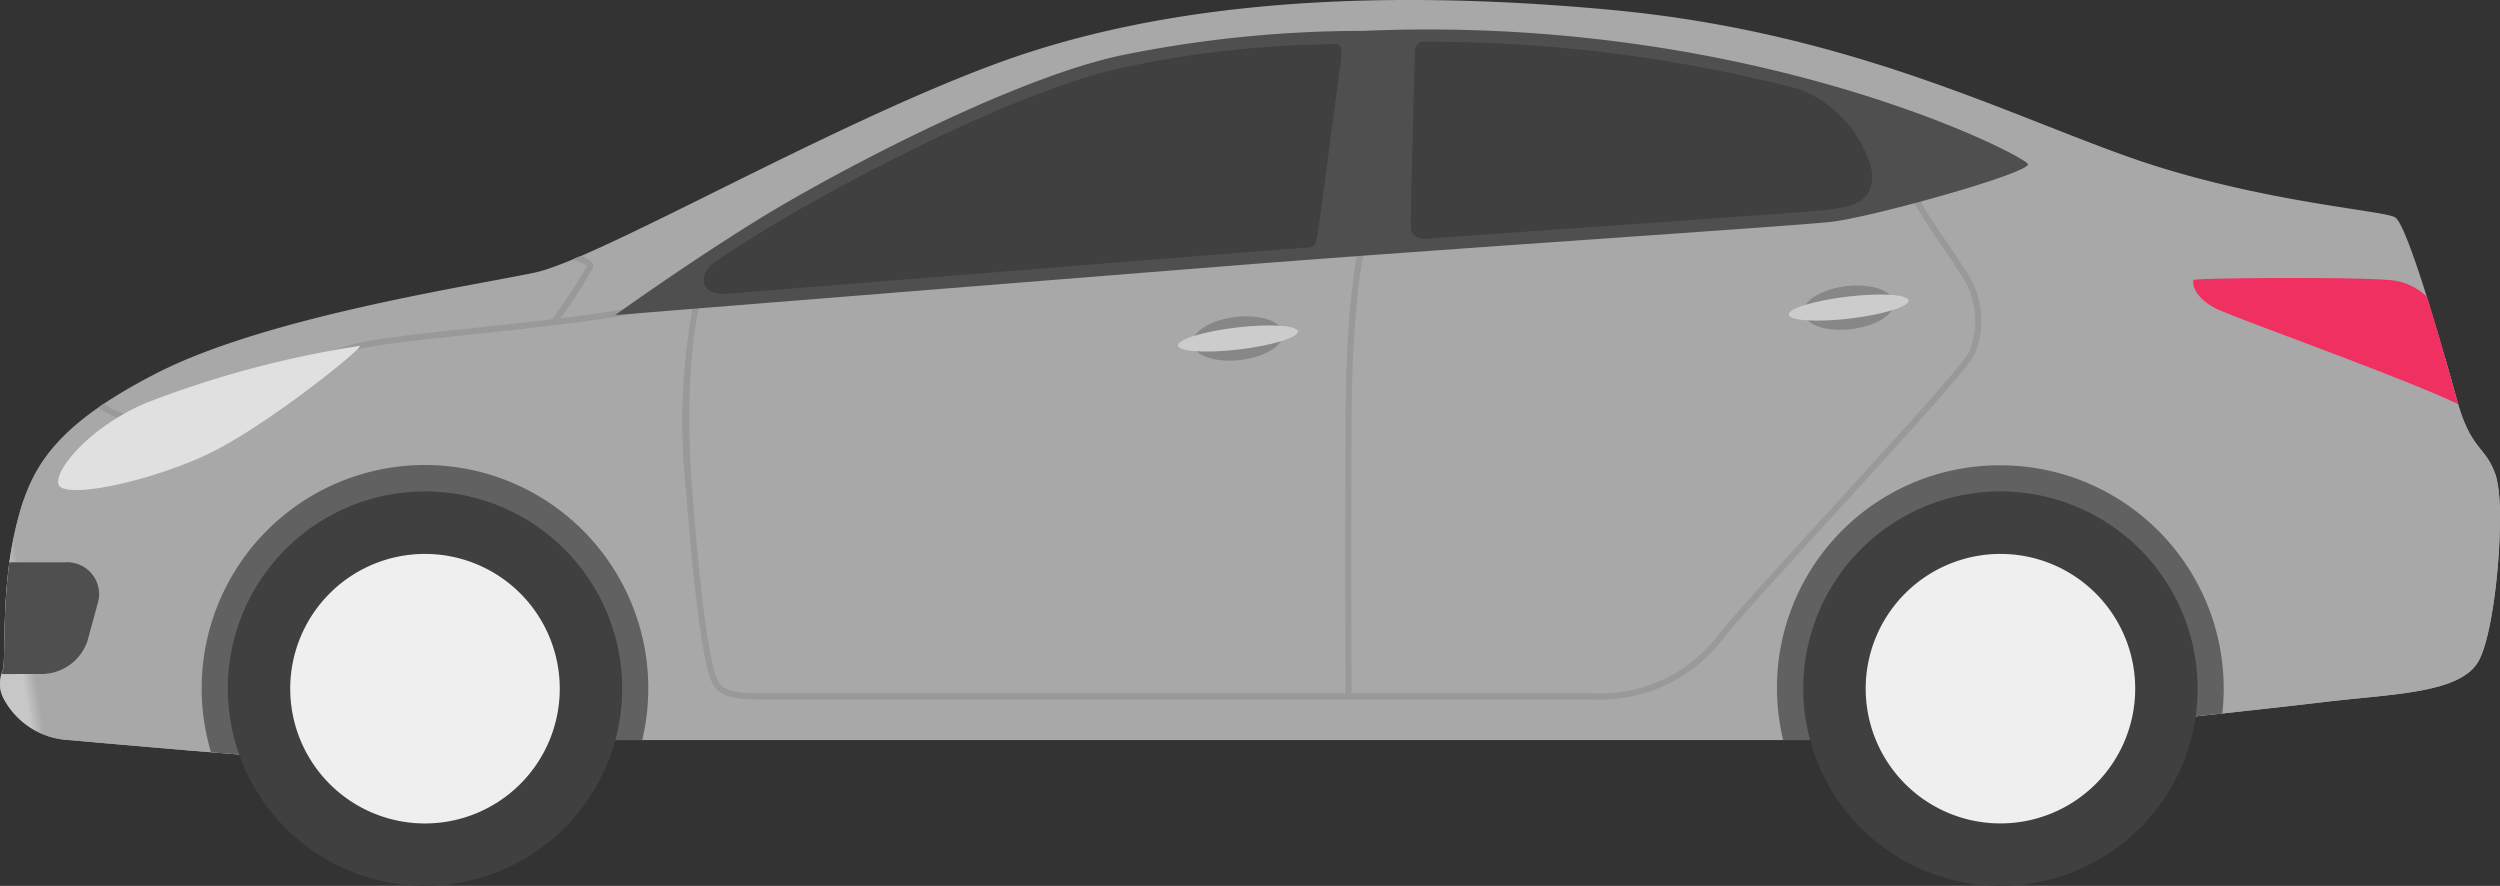 <svg xmlns="http://www.w3.org/2000/svg" xmlns:xlink="http://www.w3.org/1999/xlink" width="125.808" height="44.579" viewBox="0 0 125.808 44.579">
  <rect x="0" y="0" width="125.808" height="44.579" fill="#333333" stroke="none"/>
  <defs>
    <clipPath id="clip-path">
      <rect id="Rectangle_945" data-name="Rectangle 945" width="125.808" height="44.579" fill="none"/>
    </clipPath>
    <clipPath id="clip-path-2">
      <path id="Path_11482" data-name="Path 11482" d="M1.182,36.231A16.3,16.3,0,0,0,.728,37.9c-.672,3-.426,6.37-.581,6.834A2.467,2.467,0,0,0,0,45.488v.03a1.373,1.373,0,0,0,.147.613,3.938,3.938,0,0,0,3.32,2.158s11.318,1.033,13.489,1.033,4.858-1.033,7.029-1.033H97.012c2.791,0,16.539-1.5,19.95-1.913s6.925-.413,7.8-2.119c.622-1.208,1.037-4.617,1.043-7.037v-.1a7.818,7.818,0,0,0-.216-2.164c-.517-1.5-1.24-1.189-1.964-3.825-.152-.552-.35-1.263-.572-2.039Z" transform="translate(0 -29.092)" fill="none"/>
    </clipPath>
    <linearGradient id="linear-gradient" x1="0.006" y1="0.932" x2="0.011" y2="0.932" gradientUnits="objectBoundingBox">
      <stop offset="0" stop-color="#c7c7c7"/>
      <stop offset="1" stop-color="#a8a8a8"/>
    </linearGradient>
  </defs>
  <g id="Group_866" data-name="Group 866" transform="translate(0 0)">
    <g id="Group_861" data-name="Group 861" transform="translate(0 0)">
      <g id="Group_860" data-name="Group 860" clip-path="url(#clip-path)">
        <path id="Path_11481" data-name="Path 11481" d="M3.468,37.241s11.318,1.033,13.489,1.033,4.858-1.033,7.029-1.033H97.013c2.791,0,16.539-1.5,19.95-1.913s6.925-.413,7.8-2.119,1.344-7.8.827-9.3-1.24-1.189-1.964-3.825-2.481-8.786-3.1-9.148-7.029-.775-13.438-3.049S92.775,1.58,81.043.494,58.767.029,50.188,3.182s-20.1,9.872-23.309,10.543S13.391,15.947,7.86,18.79,1.4,23.854.728,26.852.3,33.222.147,33.687a1.747,1.747,0,0,0,0,1.4,3.938,3.938,0,0,0,3.32,2.158" transform="translate(0 0)" fill="#a8a8a8"/>
      </g>
    </g>
    <g id="Group_863" data-name="Group 863" transform="translate(0 18.042)">
      <g id="Group_862" data-name="Group 862" clip-path="url(#clip-path-2)">
        <rect id="Rectangle_946" data-name="Rectangle 946" width="127.41" height="38.079" transform="translate(-2.874 0.417) rotate(-8.252)" fill="url(#linear-gradient)"/>
      </g>
    </g>
    <g id="Group_865" data-name="Group 865" transform="translate(0 0)">
      <g id="Group_864" data-name="Group 864" clip-path="url(#clip-path)">
        <path id="Path_11483" data-name="Path 11483" d="M101.89,19.088c-.3-.5-.617-.956-.948-1.444a26.268,26.268,0,0,1-1.837-3l-.277.141a26.535,26.535,0,0,0,1.857,3.037c.329.483.64.94.939,1.431a4.1,4.1,0,0,1,.5,4.032c-.375.7-3.691,4.333-6.9,7.842-2.339,2.559-4.548,4.975-5.6,6.241a7.462,7.462,0,0,1-6.431,3.084H71.058c-.006-1.014-.035-6.991,0-13.76.038-7.337.871-9.418.879-9.437l-.286-.12c-.035.083-.865,2.129-.9,9.556-.035,6.766-.006,12.741,0,13.761H41.212c-1.794,0-1.955-.4-2.143-.871-.139-.349-.636-2.047-1.191-9.3-.5-6.476.411-9.565.42-9.595l.061-.2H38.15a10.234,10.234,0,0,0-2.012.314c-1.261.288-3.01.543-4.9.776a21.621,21.621,0,0,0,1.628-2.514.317.317,0,0,0-.036-.275,1.135,1.135,0,0,0-.562-.347c-.151.064-.3.127-.44.185.439.119.731.251.743.337a25.663,25.663,0,0,1-1.751,2.663c-1.351.162-2.755.314-4.091.458-2.54.274-4.735.51-5.636.732-1.067.262-3.919,1.212-6.435,2.05-2.357.786-4.584,1.528-4.944,1.574a2.739,2.739,0,0,1-1.441-.567c-.1.064-.181.127-.273.191a3.186,3.186,0,0,0,1.754.684c.39-.05,2.527-.762,5-1.587,2.511-.837,5.356-1.784,6.411-2.044.881-.216,3.066-.451,5.6-.724,1.374-.148,2.821-.3,4.208-.473l.014.01L31,21.92c2-.243,3.874-.51,5.21-.816a12.762,12.762,0,0,1,1.737-.295,31.494,31.494,0,0,0-.376,9.5c.543,7.093,1.028,8.928,1.212,9.387.257.644.566,1.067,2.431,1.067H83.191a7.792,7.792,0,0,0,6.67-3.2c1.05-1.261,3.257-3.675,5.593-6.23,3.221-3.523,6.55-7.166,6.944-7.906a4.4,4.4,0,0,0-.508-4.34" transform="translate(-3.04 -5.561)" fill="#999"/>
        <path id="Path_11484" data-name="Path 11484" d="M155.435,37.755A11.2,11.2,0,0,0,144.5,51.58h7.274c1.973,0,9.422-.749,14.824-1.334a11.4,11.4,0,0,0,.073-1.25,11.24,11.24,0,0,0-11.241-11.241" transform="translate(-54.766 -14.34)" fill="#616161"/>
        <path id="Path_11485" data-name="Path 11485" d="M30.2,51.58h8.333a11.238,11.238,0,1,0-21.7.616c2.722.222,5.4.417,6.341.417,2.171,0,4.858-1.033,7.029-1.033" transform="translate(-6.214 -14.34)" fill="#616161"/>
        <path id="Path_11486" data-name="Path 11486" d="M38.332,49.8a9.923,9.923,0,1,1-9.923-9.923A9.923,9.923,0,0,1,38.332,49.8" transform="translate(-7.021 -15.147)" fill="#404040"/>
        <path id="Path_11487" data-name="Path 11487" d="M37.114,51.727a6.782,6.782,0,1,1-6.782-6.782,6.782,6.782,0,0,1,6.782,6.782" transform="translate(-8.945 -17.07)" fill="#efefef"/>
        <path id="Path_11488" data-name="Path 11488" d="M166.165,49.8a9.923,9.923,0,1,1-9.923-9.923,9.923,9.923,0,0,1,9.923,9.923" transform="translate(-55.574 -15.147)" fill="#404040"/>
        <path id="Path_11489" data-name="Path 11489" d="M164.947,51.727a6.781,6.781,0,1,1-6.781-6.782,6.781,6.781,0,0,1,6.781,6.782" transform="translate(-57.497 -17.07)" fill="#efefef"/>
        <path id="Path_11490" data-name="Path 11490" d="M87.562,2.462A60.651,60.651,0,0,0,75.352,3.7c-5.582,1.2-14.769,6.086-18.49,8.412s-6.939,4.651-6.939,4.651,20.234-1.628,30.971-2.481,28.1-1.977,30.2-2.209,10.078-2.481,9.923-2.907S107.136,1.609,87.562,2.462" transform="translate(-18.962 -0.908)" fill="#4f4f4f"/>
        <path id="Path_11491" data-name="Path 11491" d="M87.509,13.814c.385-.029.354-.164.451-.532s1.15-8.534,1.209-8.9.044-.814-.24-.805h0l-.187.007A52.7,52.7,0,0,0,78.206,4.76c-5.663,1.219-14.932,6.232-18.291,8.331-.729.456-1.441.913-2.112,1.353-1.122.734-.865,1.806.466,1.7,6.794-.546,18.152-1.457,25.3-2.026,1.232-.1,2.56-.2,3.939-.3" transform="translate(-21.686 -1.36)" fill="#404040"/>
        <path id="Path_11492" data-name="Path 11492" d="M19.887,28.067A50.937,50.937,0,0,0,9.15,30.935c-2.675,1.124-4.574,3.256-4.419,4.07s4.38-.039,7.4-1.434,8.132-5.559,7.752-5.5" transform="translate(-1.794 -10.66)" fill="#e0e0e0"/>
        <path id="Path_11493" data-name="Path 11493" d="M137.7,9.958a5.972,5.972,0,0,0-3.66-4.179,73.98,73.98,0,0,0-18.712-2.388c-.087,0-.176,0-.263,0-.244.008-.364.265-.377.468s-.226,8.3-.207,8.883.7.566.7.566h0c3.163-.228,6.356-.451,9.215-.652,5.672-.4,10.151-.711,11.144-.822.2-.022.443-.061.719-.113,1.311-.29,1.443-.951,1.443-1.768" transform="translate(-43.483 -1.288)" fill="#404040"/>
        <path id="Path_11494" data-name="Path 11494" d="M191.218,28.649c-.345-1.255-.924-3.3-1.5-5.15a3.041,3.041,0,0,0-1.985-.845c-1.809-.155-9.638-.1-9.743,0s-.025.9,1.189,1.473c1.15.539,9.328,3.443,12.117,4.78-.025-.086-.05-.166-.075-.257" transform="translate(-67.589 -8.567)" fill="#ef3061"/>
        <path id="Path_11495" data-name="Path 11495" d="M2.128,51.25a2.453,2.453,0,0,0,2.313-1.634l.517-1.887A1.606,1.606,0,0,0,3.3,45.63H.523c-.346,2.551-.2,5-.326,5.388-.026.078-.045.155-.066.233Z" transform="translate(-0.05 -17.331)" fill="#4f4f4f"/>
        <path id="Path_11496" data-name="Path 11496" d="M101.323,26.513c.071.6-.889,1.2-2.143,1.351s-2.328-.215-2.4-.812.888-1.2,2.142-1.351,2.329.216,2.4.812" transform="translate(-36.757 -9.749)" fill="#878787"/>
        <path id="Path_11497" data-name="Path 11497" d="M101.613,26.705c.037.3-1.284.712-2.95.909s-3.044.111-3.08-.194,1.285-.712,2.95-.909,3.045-.11,3.081.194" transform="translate(-36.303 -10.029)" fill="#ccc"/>
        <path id="Path_11498" data-name="Path 11498" d="M150.885,24.011c.071.6-.889,1.2-2.143,1.351s-2.328-.215-2.4-.812.888-1.2,2.142-1.351,2.329.215,2.4.812" transform="translate(-55.582 -8.799)" fill="#878787"/>
        <path id="Path_11499" data-name="Path 11499" d="M151.176,24.2c.036.3-1.285.712-2.95.909s-3.045.111-3.081-.194,1.285-.712,2.95-.909,3.045-.11,3.081.194" transform="translate(-55.127 -9.079)" fill="#ccc"/>
      </g>
    </g>
  </g>
</svg>
